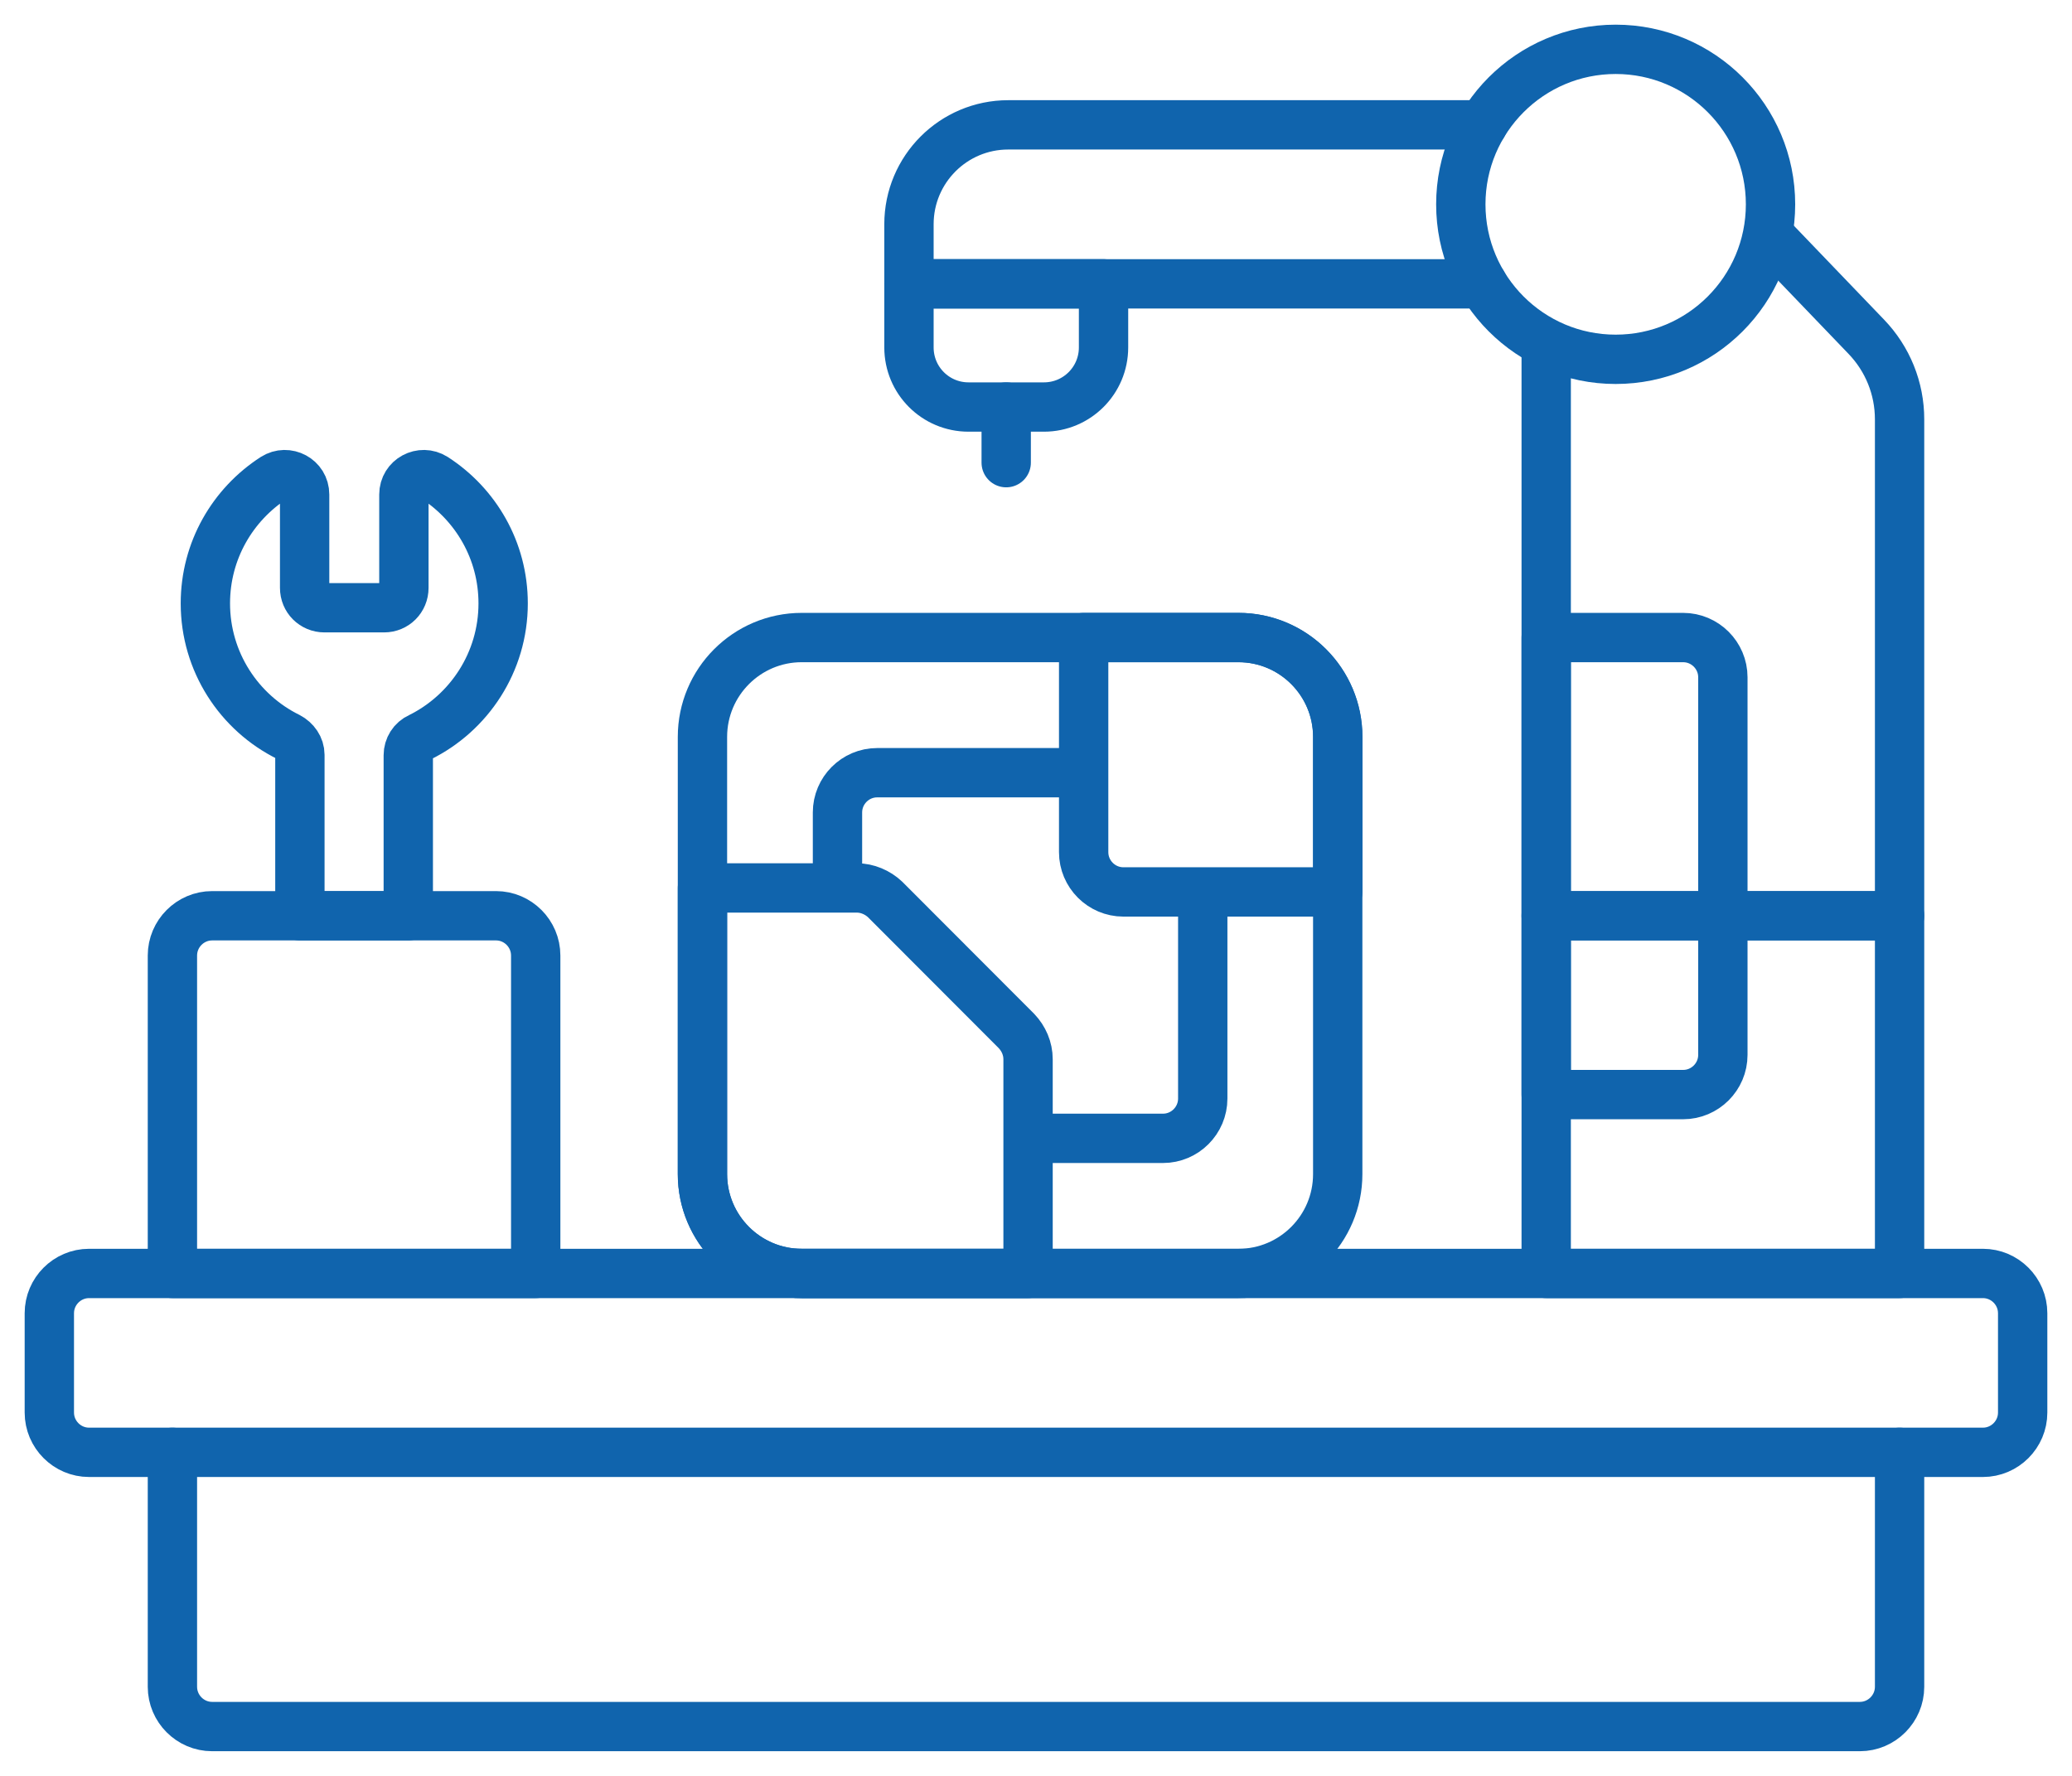 <?xml version="1.0" encoding="UTF-8"?> <svg xmlns="http://www.w3.org/2000/svg" width="42" height="36" viewBox="0 0 42 36" fill="none"><path d="M5.845 14.939C5.982 15.011 6.079 15.148 6.079 15.301V18.564H8.276V15.309C8.276 15.156 8.364 15.011 8.509 14.947C9.507 14.455 10.199 13.424 10.199 12.232C10.199 11.16 9.644 10.225 8.807 9.685C8.541 9.516 8.187 9.702 8.187 10.024V11.917C8.187 12.143 8.01 12.32 7.785 12.32H6.578C6.352 12.32 6.175 12.143 6.175 11.917V10.024C6.175 9.702 5.821 9.516 5.555 9.685C4.718 10.225 4.163 11.16 4.163 12.232C4.163 13.416 4.847 14.447 5.845 14.939Z" stroke="#1064AD" stroke-miterlimit="10" stroke-linecap="round" stroke-linejoin="round"></path><path d="M20.396 8.251V9.379" stroke="#1064AD" stroke-miterlimit="10" stroke-linecap="round" stroke-linejoin="round"></path><path d="M18.425 5.754V7.043C18.425 7.711 18.964 8.251 19.632 8.251H21.161C21.829 8.251 22.369 7.711 22.369 7.043V5.754H18.425Z" stroke="#1064AD" stroke-miterlimit="10" stroke-linecap="round" stroke-linejoin="round"></path><path d="M30.055 5.754H18.425V4.545C18.425 3.433 19.326 2.531 20.437 2.531H22.771C22.771 2.531 23.592 2.531 24.34 2.531C24.936 2.531 25.588 2.531 25.588 2.531H30.055" stroke="#1064AD" stroke-miterlimit="10" stroke-linecap="round" stroke-linejoin="round"></path><path d="M31.342 22.189H34.118C34.561 22.189 34.923 21.827 34.923 21.384V13.729C34.923 13.286 34.561 12.924 34.118 12.924H31.342V22.189Z" stroke="#1064AD" stroke-miterlimit="10" stroke-linecap="round" stroke-linejoin="round"></path><path d="M32.509 29.441H40.195C40.638 29.441 41 29.078 41 28.635V26.621C41 26.178 40.638 25.815 40.195 25.815H1.805C1.362 25.815 1 26.178 1 26.621V28.635C1 29.078 1.362 29.441 1.805 29.441H33.644" stroke="#1064AD" stroke-miterlimit="10" stroke-linecap="round" stroke-linejoin="round"></path><path d="M3.495 29.441V34.194C3.495 34.637 3.857 35 4.3 35H37.7C38.143 35 38.505 34.637 38.505 34.194V29.441" stroke="#1064AD" stroke-miterlimit="10" stroke-linecap="round" stroke-linejoin="round"></path><path d="M32.75 7.284C34.484 7.284 35.889 5.878 35.889 4.142C35.889 2.407 34.484 1 32.75 1C31.017 1 29.611 2.407 29.611 4.142C29.611 5.878 31.017 7.284 32.75 7.284Z" stroke="#1064AD" stroke-miterlimit="10" stroke-linecap="round" stroke-linejoin="round"></path><path d="M31.342 6.954V18.564H38.505V8.501C38.505 7.872 38.263 7.276 37.829 6.825L35.833 4.746" stroke="#1064AD" stroke-miterlimit="10" stroke-linejoin="round"></path><path d="M38.505 18.564H31.342V25.815H38.505V18.564Z" stroke="#1064AD" stroke-miterlimit="10" stroke-linejoin="round"></path><path d="M25.104 25.815H16.251C15.141 25.815 14.239 24.913 14.239 23.801V14.938C14.239 13.826 15.141 12.924 16.251 12.924H25.104C26.215 12.924 27.116 13.826 27.116 14.938V23.801C27.116 24.913 26.215 25.815 25.104 25.815Z" stroke="#1064AD" stroke-miterlimit="10" stroke-linecap="round" stroke-linejoin="round"></path><path d="M20.839 23.076H23.575C24.018 23.076 24.38 22.713 24.38 22.27V18.081" stroke="#1064AD" stroke-miterlimit="10" stroke-linejoin="round"></path><path d="M21.965 15.664H17.78C17.338 15.664 16.976 16.026 16.976 16.469V18" stroke="#1064AD" stroke-miterlimit="10" stroke-linejoin="round"></path><path d="M25.105 12.924H21.966V17.275C21.966 17.718 22.328 18.081 22.771 18.081H27.117V14.938C27.117 13.826 26.215 12.924 25.105 12.924Z" stroke="#1064AD" stroke-miterlimit="10" stroke-linecap="round" stroke-linejoin="round"></path><path d="M17.37 18H14.239V23.801C14.239 24.913 15.141 25.815 16.251 25.815H20.839V21.473C20.839 21.255 20.75 21.054 20.605 20.901L17.942 18.234C17.789 18.089 17.579 18 17.37 18Z" stroke="#1064AD" stroke-miterlimit="10" stroke-linecap="round" stroke-linejoin="round"></path><path d="M3.495 23.398V25.815H10.859V19.37C10.859 18.927 10.497 18.564 10.055 18.564H4.3C3.857 18.564 3.495 18.927 3.495 19.37V23.688" stroke="#1064AD" stroke-miterlimit="10" stroke-linecap="round" stroke-linejoin="round"></path></svg> 